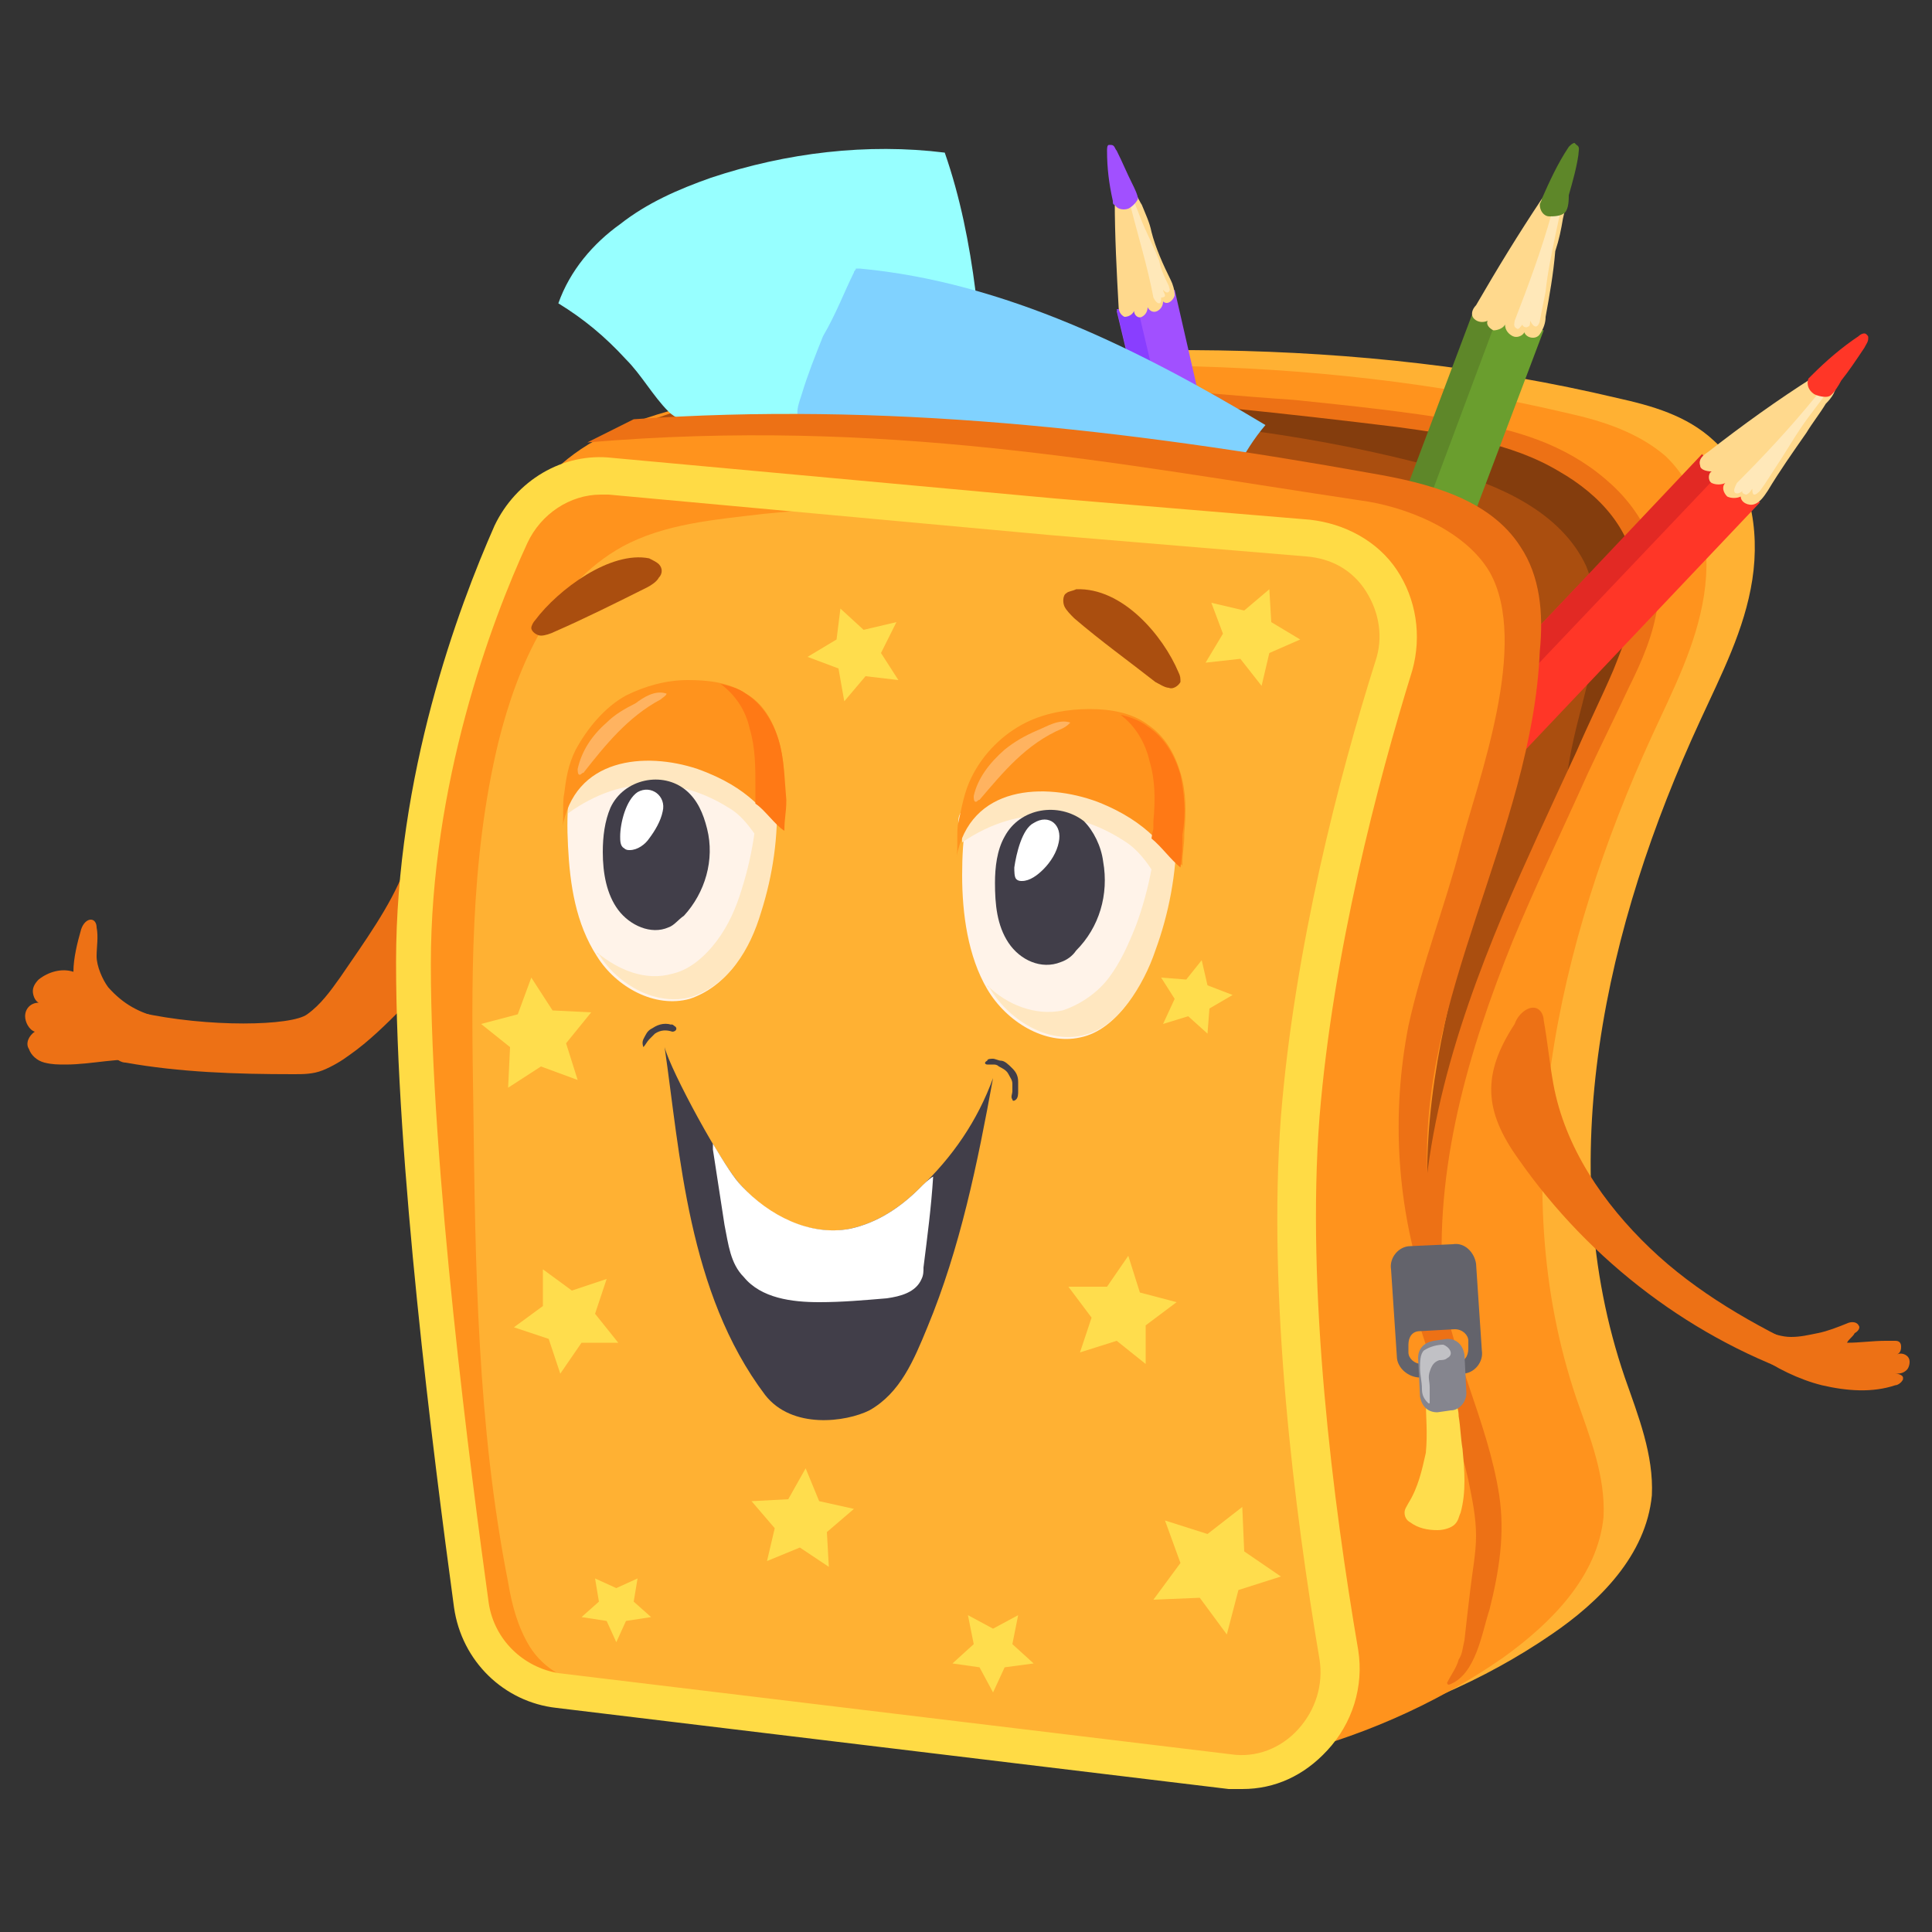 <svg xmlns="http://www.w3.org/2000/svg" xmlns:xlink="http://www.w3.org/1999/xlink" x="0px" y="0px" viewBox="0 0 100 100" style="enable-background:new 0 0 100 100;" xml:space="preserve"><rect x="0" y="0" width="100" height="100" fill="#333333" stroke="none"/><style type="text/css">	.bag0{fill:#ED7115;}	.bag1{fill:#FFB133;}	.bag2{fill:#FF931D;}	.bag3{fill:#AA4E0F;}	.bag4{fill:#843D0D;}	.bag5{fill:#FF3627;}	.bag6{fill:#E22924;}	.bag7{fill:#FFD98D;}	.bag8{opacity:0.39;fill:#FFFFFF;}	.bag9{fill:#6A9E2E;}	.bag10{fill:#5E8729;}	.bag11{fill:#A150FF;}	.bag12{fill:#893EFF;}	.bag13{fill:#FFDB45;}	.bag14{fill:#413E49;}	.bag15{fill:#FFFFFF;}	.bag16{fill:#FFDD4D;}	.bag17{fill:#97FFFF;}	.bag18{fill:#80D2FF;}	.bag19{fill:#63636B;}	.bag20{fill:#85858E;}	.bag21{opacity:0.49;fill:#FFFFFF;}	.bag22{fill:#FFF3E9;}	.bag23{fill:#FFE7C0;}	.bag24{fill:#FF7915;}	.bag25{opacity:0.3;fill:#FFFFFF;}</style><g>	<g>		<path class="bag0" d="M17.6,50.6c-0.5,0.7-1,1.4-1.7,1.9c-0.8,0.6-5.1,0.7-8.7-0.1c-0.2-0.1-0.7,1.2-0.9,1.2   c-0.2,0.1-0.5,0.2-0.6,0.4C5.6,54.5,6.1,55,6.5,55c2.8,0.5,5.7,0.6,8.7,0.6c0.5,0,1,0,1.5-0.2c0.5-0.2,1-0.5,1.4-0.8   c1-0.7,1.9-1.6,2.7-2.4c2.2-2.2,4.4-4.5,6-7c0.4-0.6,0.7-1.1,0.8-1.7c0.1-0.5-0.1-1-0.3-1.4c-0.5-1-1.6-1.7-3-1.5   c-1.1,0.1-1.9,0.6-2.2,1.6c-0.3,1-0.7,2-1.2,2.9C20.2,46.9,18.9,48.7,17.6,50.6z"></path>		<path class="bag1" d="M33.3,22c2.7-1.5,5.9-2.1,9-2.5c13.8-1.9,27.9-2.1,41.4,1.1c1.8,0.4,3.6,0.9,5,2.2c1.9,1.7,2.4,4.6,2,7.2   c-0.4,2.6-1.6,4.9-2.7,7.3c-4.9,10.6-7.7,22.9-3.9,34c0.7,2,1.5,4,1.4,6.1c-0.3,3.1-2.7,5.5-5.2,7.2c-3.5,2.4-7.5,4.1-11.7,5.1   c-1.1,0.2-2.2,0.4-3.2,0.2c-1.1-0.2-2.1-0.7-3-1.3c-5.4-3.3-9.7-8.2-13.2-13.4c-3.5-5.3-6.4-10.9-9.6-16.4   c-2.7-4.6-5.7-9-7.9-13.9C28.4,38.1,25.1,26.6,33.3,22z"></path>		<path class="bag2" d="M30.8,22.8c2.7-1.5,5.9-2.1,9-2.5c13.8-1.9,27.9-2.1,41.4,1.1c1.8,0.4,3.6,1,5,2.2c1.9,1.8,2.4,4.6,2,7.2   c-0.4,2.6-1.6,4.9-2.7,7.3c-4.9,10.7-7.7,23.1-3.9,34.3c0.7,2,1.5,4,1.4,6.1c-0.3,3.1-2.7,5.5-5.2,7.3C74.2,88.3,70.2,90,66,91   c-1.1,0.2-2.2,0.4-3.2,0.2c-1.1-0.2-2.1-0.7-3-1.3c-5.4-3.3-9.7-8.2-13.2-13.5c-3.5-5.3-6.4-11-9.6-16.5c-2.7-4.6-5.7-9.1-7.9-14   C25.9,39,22.6,27.4,30.8,22.8z"></path>		<path class="bag1" d="M54.3,26.8l-22.9-2.1c-2.2-0.2-4.2,1-5.1,3c-2,4.4-5.1,12.8-5.1,22.2c0,10.4,2,26,3,33.2   c0.3,2.3,2.1,4.1,4.4,4.4l34.8,4.2c3.4,0.4,6.2-2.6,5.6-5.9c-1.2-7.1-2.7-18.5-2-27.8c0.7-8.7,3-17.7,4.8-23.4   c1-3.1-1.2-6.3-4.5-6.6L54.3,26.8z"></path>		<path class="bag3" d="M70.2,24.9c3.2,0.6,6.8,1.6,8.4,4.4c1.3,2.2,1,5,0.5,7.5C78,41.9,76.1,46.8,75,52c-1.2,5.1-1.7,10.6-0.2,15.6   c-1.1-5.6,0-11.3,2-16.6c2-5.3,4.7-10.3,7.1-15.4c1-2.2,2-4.7,1.4-7.1c-0.5-1.7-1.7-3.2-3.2-4.1c-1.5-1-3.3-1.5-5-1.9   c-4.4-1-8.8-1.4-13.3-1.7c-6.3-0.4-12.6-0.7-18.9-0.9c-2.2-0.1-4.5-0.1-6.7,0.3c-1.1,0.2-2,0.6-3,1c-0.7,0.3-2.1,0.7-3,1.1   c2.4,0.1,5.1-0.1,7.5-0.1c2.5,0,5,0,7.5,0.1c4.9,0.2,9.8,0.7,14.7,1.3C64.6,23.9,67.4,24.4,70.2,24.9z"></path>		<path class="bag4" d="M74.7,24.3c2.9,0.8,6.1,2.2,7.4,5c0.7,1.7,0.6,3.7,0.2,5.5c-0.4,1.8-1,3.6-1.2,5.5c1.6-2.2,3-4.5,3.6-7.2   c0.5-2.6,0.1-5.6-1.8-7.6c-1.9-2-4.8-2.7-7.5-3.2C66.2,20.9,57,20.3,47.9,20c-1.1,0-2.2-0.1-3.3-0.1c-0.4,0-3.1-0.3-3.3,0   c-0.3,0.5,2.1,0.5,2.4,0.5c1.1,0.1,2.2,0.2,3.3,0.3c4.4,0.3,8.8,0.6,13.2,1.1C65.1,22.2,70,23,74.7,24.3z"></path>		<g>			<path class="bag0" d="M38.4,20.1c2.7-0.2,5.4-0.2,8.1-0.1c2.9,0.1,5.8,0.2,8.7,0.4c5.7,0.4,11.4,1,17.1,1.7    c2.9,0.4,5.9,0.8,8.4,2.3c2.1,1.2,3.9,3.1,4,5.7c0,1.6-0.6,3.1-1.2,4.6c-0.6,1.4-1.3,2.8-1.9,4.2c-1.3,2.8-2.6,5.6-3.8,8.4    c-2.6,6.2-4.6,12.7-4.1,19.5c0,0.6,1,0.6,1,0c-0.5-6.3,1.3-12.4,3.6-18.1c1.2-2.9,2.6-5.8,3.9-8.7c0.7-1.5,1.4-2.9,2.1-4.4    c0.7-1.4,1.3-2.8,1.5-4.3c0.4-2.6-0.8-4.9-2.7-6.5c-2.1-1.8-4.7-2.6-7.4-3c-2.9-0.5-5.8-0.8-8.7-1.1C64,20.5,61,20.2,58,20    c-3.4-0.3-6.8-0.5-10.1-0.5c-3.1,0-6.3,0.2-9.5,0.5C38.3,19.9,38.3,20.1,38.4,20.1L38.4,20.1z"></path>		</g>		<g>			<path class="bag5" d="M79.4,34.4c-0.2,0.9-0.3,1.9-0.5,2.8c-0.1,0.7-0.3,1.4-0.5,2.2l12.7-13.4l-3.1-2.3l-8.6,9    C79.6,33.2,79.5,33.8,79.4,34.4z"></path>			<path class="bag6" d="M79.4,34.4c0,0.1,0,0.2-0.1,0.3l9.6-10.1l-0.8-1.1l-8.6,9.1C79.6,33.2,79.5,33.8,79.4,34.4z"></path>			<path class="bag7" d="M91.5,25.4c-0.2,0.3-0.4,0.6-0.7,0.7c-0.3,0.1-0.7-0.1-0.7-0.4c-0.2,0.1-0.5,0.1-0.7,0    c-0.2-0.2-0.3-0.5-0.1-0.7c-0.2,0.1-0.5,0.1-0.7,0c-0.2-0.1-0.2-0.5,0-0.6c-0.3,0-0.6-0.1-0.6-0.3c-0.1-0.3,0.1-0.5,0.4-0.7    c1.8-1.4,3.6-2.7,5.5-3.9c0.1-0.1,0.3-0.2,0.5-0.2c0.3,0,0.6,0.2,0.6,0.5c0.1,0.4-0.2,0.8-0.5,1.1c-0.3,0.5-0.7,1-1,1.5    C92.8,23.4,92.1,24.4,91.5,25.4z"></path>			<path class="bag8" d="M91.1,25.4c-0.1,0.1-0.2,0.2-0.3,0.2c-0.1,0-0.1-0.2-0.1-0.3c-0.1,0.1-0.1,0.2-0.3,0.3    c-0.1,0-0.3-0.1-0.2-0.2c-0.1,0.1-0.3,0.2-0.4,0.1c-0.1-0.1,0-0.3,0.1-0.5c1.4-1.4,2.8-2.9,4.1-4.5c0.2-0.2,0.4-0.5,0.6-0.7    c0.2-0.2,0.3,0,0.2,0.2c0,0.2-0.2,0.3-0.3,0.4c-0.3,0.4-0.6,0.8-0.9,1.2c-0.6,0.8-1.1,1.7-1.7,2.6C91.7,24.5,91.4,25,91.1,25.4z"></path>			<path class="bag5" d="M96.5,18c0.1-0.2,0.2-0.3,0.2-0.5c0-0.1,0-0.1-0.1-0.2c-0.1-0.1-0.3,0-0.4,0.1c-0.9,0.6-1.7,1.3-2.4,2    c-0.1,0.1-0.1,0.1-0.2,0.2c-0.1,0.3,0,0.6,0.3,0.8c0.2,0.1,0.6,0.2,0.8,0.1c0.2-0.1,0.5-0.6,0.6-0.8C95.7,19.2,96.1,18.6,96.5,18    z"></path>		</g>		<g>			<path class="bag9" d="M74.6,26.1c0.4,0.2,0.8,0.4,1.2,0.6c0.1,0.1,0.3,0.1,0.4,0.2l3.7-9.8l-3.6-0.9l-3.5,9.2    C73.4,25.7,74,25.8,74.6,26.1z"></path>			<path class="bag10" d="M74,25.8l3.4-9.1L76.3,16l-3.5,9.3C73.2,25.5,73.6,25.7,74,25.8z"></path>			<path class="bag7" d="M80,16.4c0,0.3-0.1,0.6-0.3,0.9s-0.7,0.2-0.8-0.1c-0.1,0.2-0.4,0.3-0.6,0.2c-0.2-0.1-0.4-0.3-0.4-0.6    c-0.1,0.2-0.4,0.3-0.6,0.3c-0.2-0.1-0.4-0.3-0.3-0.5c-0.2,0.1-0.5,0.1-0.7-0.1c-0.2-0.2-0.1-0.5,0.1-0.7c1.1-1.9,2.2-3.7,3.4-5.5    c0.1-0.1,0.2-0.3,0.3-0.4c0.3-0.1,0.6,0,0.8,0.2c0.2,0.4,0.1,0.8,0,1.2c-0.1,0.6-0.2,1.1-0.4,1.7C80.4,14.2,80.2,15.3,80,16.4z"></path>			<path class="bag8" d="M79.7,16.6c0,0.1-0.1,0.3-0.2,0.3c-0.1,0-0.2-0.1-0.3-0.3c0,0.1,0,0.3-0.1,0.3c-0.1,0.1-0.3,0-0.3-0.1    c-0.1,0.1-0.2,0.3-0.3,0.2c-0.2-0.1-0.1-0.3-0.1-0.4c0.7-1.8,1.4-3.7,1.9-5.5c0.1-0.3,0.2-0.6,0.3-0.9c0.1-0.2,0.2-0.1,0.3,0.1    c0,0.1-0.1,0.3-0.1,0.5c-0.1,0.5-0.2,0.9-0.3,1.4c-0.2,1-0.4,1.9-0.5,2.9C79.9,15.6,79.8,16.1,79.7,16.6z"></path>			<path class="bag10" d="M81.7,8c0-0.2,0.1-0.4-0.1-0.5c0,0-0.1-0.1-0.1-0.1c-0.1,0-0.2,0.1-0.3,0.2c-0.6,0.9-1,1.8-1.4,2.7    c0,0.1-0.1,0.2-0.1,0.3c0,0.3,0.2,0.6,0.5,0.6c0.2,0,0.6,0,0.8-0.2c0.2-0.2,0.2-0.7,0.2-0.9C81.4,9.4,81.6,8.7,81.7,8z"></path>		</g>		<g>			<path class="bag11" d="M61.7,23.2c0.3,0,0.7,0.1,1,0.1L60.8,15l-3,1.1l1.7,7.1C60.2,23.2,61,23.2,61.7,23.2z"></path>			<path class="bag12" d="M60.6,23.2L58.9,16L57.8,16l1.7,7.1C59.8,23.2,60.2,23.2,60.6,23.2z"></path>			<path class="bag7" d="M60.6,14.5c0.1,0.2,0.2,0.5,0.2,0.8c-0.1,0.3-0.4,0.5-0.6,0.3c0,0.2-0.1,0.4-0.3,0.5c-0.2,0.1-0.4,0-0.5-0.2    c0,0.2-0.1,0.4-0.3,0.5c-0.2,0.1-0.4-0.1-0.4-0.3c-0.1,0.2-0.3,0.3-0.5,0.3c-0.2-0.1-0.3-0.3-0.3-0.5c-0.1-1.8-0.2-3.7-0.2-5.5    c0-0.1,0-0.3,0.1-0.4c0.1-0.2,0.4-0.3,0.7-0.2c0.3,0.1,0.4,0.5,0.6,0.8c0.2,0.5,0.4,0.9,0.5,1.4C59.8,12.8,60.2,13.7,60.6,14.5z"></path>			<path class="bag8" d="M60.5,14.8c0,0.1,0.1,0.2,0,0.3c-0.1,0.1-0.2,0-0.3-0.1c0,0.1,0.1,0.2,0.1,0.3c0,0.1-0.2,0.1-0.2,0.1    c0,0.1,0,0.3-0.1,0.3c-0.1,0-0.2-0.1-0.3-0.3c-0.3-1.6-0.8-3.2-1.2-4.8c-0.1-0.2-0.2-0.5-0.2-0.8c0-0.2,0.1-0.2,0.2-0.1    c0.1,0.1,0.1,0.3,0.1,0.4c0.1,0.4,0.3,0.8,0.4,1.1c0.3,0.8,0.7,1.5,1,2.3C60.1,14,60.3,14.4,60.5,14.8z"></path>			<path class="bag11" d="M57.8,7.8c-0.1-0.1-0.1-0.3-0.3-0.3c0,0-0.1,0-0.1,0c-0.1,0-0.1,0.2-0.1,0.3c0,0.9,0.1,1.7,0.3,2.6    c0,0.1,0,0.2,0.1,0.2c0.1,0.2,0.4,0.3,0.7,0.2c0.2-0.1,0.4-0.3,0.5-0.5c0-0.2-0.2-0.6-0.3-0.8C58.3,8.9,58.1,8.4,57.8,7.8z"></path>		</g>		<g>			<path class="bag0" d="M75,87.2c1.4-0.5,1.7-2.7,2.1-3.9c0.5-2,0.8-3.9,0.5-5.9c-0.6-3.9-2.6-7.5-3.1-11.5c-0.2-1.2-1.9-1-1.7,0.2    c0.8,3.6,2.4,6.9,3.2,10.5c0.2,1,0.4,1.9,0.4,2.9c0,0.9-0.2,1.9-0.3,2.8c-0.1,0.8-0.2,1.7-0.3,2.6c-0.1,0.4-0.1,0.7-0.3,1    c-0.1,0.4-0.4,0.8-0.6,1.2C74.9,87.1,74.9,87.2,75,87.2L75,87.2z"></path>		</g>		<path class="bag2" d="M27.4,85.2c-0.6-1-0.9-2.1-1.1-3.3c-1.6-8.1-1.7-16.4-1.8-24.6c-0.1-6.3-0.2-12.7,1.3-18.9   c1-4,2.8-8.1,6.4-10.1c2.2-1.2,4.8-1.4,7.3-1.7c2-0.2,4-0.3,6-0.5c-3.8-0.7-7.7-1.2-11.6-1.5c-1.5-0.1-3-0.2-4.4,0.3   c-2.5,0.9-4,3.6-4.9,6.1c-1.6,4.3-2.3,8.8-3,13.3c-0.4,2.6-0.8,5.2-0.8,7.8c0,2.7,0.5,5.4,0.8,8.1c0.9,7.5,0.6,15.3,2.7,22.5   c0.4,1.4,1,2.9,2.3,3.6c1.2,0.7,2.8,0.4,4,1.2C29.4,86.9,28.2,86.5,27.4,85.2z"></path>		<g>			<path class="bag13" d="M64.3,92.6c-0.2,0-0.5,0-0.7,0l-34.8-4.2c-2.7-0.3-4.9-2.4-5.3-5.2c-1.1-8.1-3-23.1-3-33.4    c0-9.7,3.2-18.3,5.1-22.6c1.1-2.3,3.5-3.8,6.1-3.5l22.9,2.1l13.2,1.1c1.8,0.2,3.5,1.1,4.5,2.6c1,1.5,1.3,3.4,0.8,5.2    c-1.8,5.8-4.1,14.6-4.8,23.1c-0.7,9,0.7,20,2,27.6c0.3,1.9-0.3,3.8-1.6,5.2C67.5,91.9,66,92.6,64.3,92.6z M31.1,25.6    c-1.6,0-3.1,1-3.8,2.5c-1.9,4.1-5,12.5-5,21.8c0,10.5,2.1,26.6,3,33.1c0.3,1.9,1.8,3.3,3.6,3.6l34.8,4.2c1.3,0.2,2.6-0.3,3.5-1.3    c0.9-1,1.3-2.3,1.1-3.6c-1.3-7.7-2.7-18.8-2-28.1c0.7-8.7,3-17.6,4.9-23.6c0.4-1.2,0.2-2.5-0.5-3.6c-0.7-1.1-1.8-1.7-3.1-1.8    l-13.2-1.1l-22.9-2.1C31.4,25.6,31.3,25.6,31.1,25.6z"></path>		</g>		<path class="bag3" d="M27.7,32.1c-0.1,0.1-0.2,0.3-0.2,0.4c0,0.2,0.3,0.4,0.5,0.4c0.2,0,0.5-0.1,0.7-0.2c1.6-0.7,3.2-1.5,4.8-2.3   c0.2-0.1,0.5-0.3,0.6-0.5c0.2-0.2,0.2-0.5,0-0.7c-0.1-0.1-0.3-0.2-0.5-0.3C31.6,28.5,28.9,30.5,27.7,32.1z"></path>		<path class="bag3" d="M61,34.8c0.1,0.2,0.1,0.3,0.1,0.5c-0.1,0.2-0.4,0.4-0.6,0.3c-0.2,0-0.5-0.2-0.7-0.3c-1.4-1.1-2.8-2.1-4.2-3.3   c-0.2-0.2-0.4-0.4-0.5-0.6c-0.1-0.2-0.1-0.6,0.1-0.7c0.1-0.1,0.3-0.1,0.5-0.2C58.1,30.4,60.2,32.9,61,34.8z"></path>		<path class="bag14" d="M38.4,61.4C39.8,63,42,64,44,63.6c1.4-0.3,2.6-1.1,3.6-2.1c1.7-1.6,3-3.5,3.8-5.7c-0.8,4.4-1.7,8.8-3.4,12.9   c-0.7,1.7-1.4,3.4-3,4.3c-1.2,0.6-4,1-5.4-0.8c-4-5.3-4.4-12.5-5.2-18C34.7,55.4,37.4,60.4,38.4,61.4z"></path>		<path class="bag15" d="M47.6,61.5c-1,1-2.2,1.8-3.6,2.1c-2.1,0.4-4.2-0.7-5.6-2.2c-0.4-0.4-0.9-1.2-1.5-2.2c0,0.1,0,0.2,0,0.3   c0.2,1.3,0.4,2.6,0.6,3.9c0.2,1,0.3,2,1,2.7c0.9,1.1,2.5,1.3,3.9,1.3c1.2,0,2.3-0.1,3.5-0.2c0.7-0.1,1.5-0.3,1.8-1   c0.1-0.2,0.1-0.4,0.1-0.6c0.2-1.6,0.4-3.1,0.5-4.7C48.1,61,47.8,61.3,47.6,61.5z"></path>		<g>			<path class="bag14" d="M33.3,54.2c0.1-0.1,0.2-0.3,0.3-0.4c0.1-0.1,0.2-0.2,0.3-0.3c0.3-0.2,0.6-0.2,0.9-0.1    c0-0.1,0.1-0.2,0.1-0.3c0,0,0,0,0,0c-0.1-0.1-0.2-0.1-0.2,0c0,0.1,0,0.2,0.1,0.3c0.2,0,0.3-0.2,0.1-0.3c-0.4-0.2-0.8-0.1-1.1,0.1    c-0.2,0.1-0.3,0.2-0.4,0.4C33.3,53.8,33.2,53.9,33.3,54.2C33.2,54.2,33.3,54.2,33.3,54.2L33.3,54.2z"></path>		</g>		<g>			<path class="bag14" d="M51.1,55.1c0.1,0,0.2,0,0.3,0c0.1,0,0.2,0,0.3,0.1c0.2,0.1,0.4,0.2,0.5,0.4c0.1,0.2,0.2,0.3,0.2,0.5    c0,0.1,0,0.3,0,0.4c0,0.1-0.1,0.3,0,0.4c0,0.1,0.1,0.1,0.2,0c0.1-0.1,0.1-0.3,0.1-0.4c0-0.2,0-0.3,0-0.5c0-0.3-0.1-0.5-0.3-0.7    c-0.2-0.2-0.4-0.4-0.6-0.4c-0.1,0-0.3-0.1-0.4-0.1c-0.1,0-0.3,0-0.3,0.1C50.9,55,51,55.1,51.1,55.1L51.1,55.1z"></path>		</g>		<path class="bag0" d="M5.6,51.1C5.3,50.7,5,50,5,49.5C5,49,5.1,48.5,5,48c0-0.2-0.1-0.4-0.3-0.4c-0.2,0-0.4,0.2-0.5,0.5   c-0.2,0.7-0.4,1.5-0.4,2.2c-0.6-0.2-1.3,0-1.8,0.4c-0.2,0.2-0.3,0.4-0.3,0.6c0,0.2,0.1,0.5,0.3,0.6c-0.4,0-0.7,0.3-0.7,0.7   c0,0.3,0.2,0.7,0.5,0.8c-0.3,0.2-0.5,0.6-0.3,0.9c0.1,0.3,0.4,0.6,0.8,0.7s0.7,0.1,1.1,0.1c1.4,0,2.8-0.4,4.1-0.2   c0.4,0,0.8,0.1,1.1-0.1c0.3-0.2,0.3-0.6,0.4-0.9c0-0.3,0-0.6-0.2-0.9c-0.1-0.2-0.3-0.2-0.5-0.3C7.2,52.4,6.4,52,5.6,51.1z"></path>		<path class="bag0" d="M78.6,60c3.7,5.3,9.1,9.4,15.2,11.4c0-0.5,0-0.9,0-1.4c-3-1.4-6-3.1-8.4-5.4c-2.4-2.3-4.4-5.2-5-8.5   c-0.2-1.1-0.3-2.2-0.5-3.3c0-0.2-0.1-0.4-0.2-0.5c-0.4-0.4-1.1,0.1-1.3,0.7C76.7,55.6,76.8,57.5,78.6,60z"></path>		<path class="bag0" d="M92.7,69.2c0.5,0,0.9-0.1,1.4-0.2c0.5-0.1,1-0.3,1.5-0.5c0.2-0.1,0.5-0.1,0.6,0.1c0.1,0.1,0,0.3-0.2,0.4   c-0.1,0.2-0.3,0.3-0.4,0.5c0.7,0,1.3-0.1,2-0.1c0.2,0,0.3,0,0.5,0c0.2,0,0.3,0.1,0.3,0.3c0,0.1,0,0.3-0.2,0.4   c0.2-0.1,0.5,0,0.6,0.2c0.1,0.2,0,0.5-0.1,0.6c-0.2,0.2-0.4,0.2-0.6,0.2c0.2,0,0.4,0.1,0.4,0.2c0,0,0,0.1,0,0.1   c-0.1,0.2-0.3,0.3-0.4,0.3c-1.2,0.4-2.5,0.3-3.8,0c-1.2-0.3-2.4-0.9-3.4-1.6c-0.4-0.3-0.7-0.5-1-0.9c-0.1-0.1-0.2-0.3-0.1-0.4   c0.1-0.1,0.2-0.1,0.3-0.1C91,68.6,91.8,69.2,92.7,69.2z"></path>		<polygon class="bag16" points="29,71.1 28.4,69.3 26.6,68.7 28.1,67.6 28.1,65.7 29.6,66.8 31.4,66.2 30.8,68 32,69.5 30.1,69.5      "></polygon>		<polygon class="bag16" points="42.9,81.1 41.4,80.1 39.7,80.8 40.1,79.1 38.9,77.7 40.8,77.6 41.7,76 42.4,77.7 44.2,78.1    42.8,79.3   "></polygon>		<polygon class="bag16" points="31.9,85 31.4,83.9 30.1,83.7 31,82.9 30.8,81.7 31.9,82.2 33,81.7 32.8,82.9 33.7,83.7 32.4,83.9      "></polygon>		<polygon class="bag16" points="59.7,82.8 61.1,80.9 60.3,78.7 62.5,79.4 64.3,78 64.4,80.3 66.3,81.6 64.1,82.3 63.5,84.6    62.1,82.7   "></polygon>		<polygon class="bag16" points="59.3,70.6 57.8,69.4 55.9,70 56.5,68.2 55.3,66.6 57.3,66.6 58.4,65 59,66.9 60.9,67.4 59.3,68.6      "></polygon>		<polygon class="bag16" points="60.2,53 60.8,51.7 60.1,50.6 61.4,50.7 62.2,49.7 62.5,51 63.8,51.5 62.6,52.2 62.5,53.5 61.5,52.6      "></polygon>		<polygon class="bag16" points="29.9,55.9 28,55.2 26.3,56.3 26.4,54.2 24.9,53 26.8,52.5 27.5,50.6 28.6,52.3 30.6,52.4 29.3,54      "></polygon>		<polygon class="bag16" points="43.7,36.3 43.4,34.6 41.8,34 43.3,33.1 43.5,31.5 44.7,32.6 46.4,32.2 45.6,33.8 46.5,35.2 44.8,35      "></polygon>		<polygon class="bag16" points="65.3,35.5 64.2,34.1 62.4,34.3 63.3,32.8 62.7,31.2 64.4,31.6 65.7,30.5 65.8,32.2 67.3,33.1    65.7,33.8   "></polygon>		<path class="bag17" d="M28.9,15.7c0.6-1.7,1.8-3.1,3.2-4.1c1.4-1.1,3-1.8,4.7-2.4c3.9-1.3,8.1-1.8,12.1-1.3   c1.6,4.6,1.9,9.6,2.2,14.5c-1.7-0.5-3.4-0.5-5.1-0.6c-2.9-0.1-5.9-0.2-8.8,0c-1,0-1.9,0.2-2.6-0.5c-0.8-0.8-1.4-1.9-2.2-2.7   C31.3,17.4,30.2,16.5,28.9,15.7z"></path>		<path class="bag18" d="M44.2,14.1c0-0.1,0.1-0.1,0.1-0.2c0.1,0,0.2,0,0.2,0c7.5,0.7,14.5,4.2,21,8.1c-0.6,0.7-1.1,1.5-1.5,2.3   c-2.5-0.5-5-0.9-7.5-1.3c-2.5-0.4-5.1-0.7-7.7-0.9c-2.2-0.2-4.4-0.3-6.6-0.2c-1.2,0-1-0.6-0.7-1.5c0.3-1,0.7-2,1.1-3   C43.3,16.2,43.7,15.1,44.2,14.1z"></path>		<path class="bag0" d="M78.7,28.3c-1.6-2.5-4.8-3.3-7.7-3.8c-12.8-2.3-25.3-3.7-38.2-2.8l-2.4,1.2c15.4-1.3,27.3,1.1,40,3   c2.3,0.3,5.4,1.5,6.7,3.7c2.1,3.7-0.6,10.8-1.5,14.2c-0.8,3.1-2,6.1-2.7,9.3c-0.9,4.6-0.6,9.4,0.9,13.8c0.6-1.9,0.2-3.9,0.1-5.8   c-0.6-9.4,5.4-18,5.8-27.4C79.9,31.7,79.7,29.8,78.7,28.3z"></path>		<g>			<g>				<path class="bag19" d="M75.2,64.4L73,64.5c-0.6,0-1.1,0.6-1,1.2l0.3,4.5c0,0.6,0.6,1.1,1.2,1.1l2.2-0.2c0.6,0,1.1-0.6,1-1.2     l-0.3-4.5C76.3,64.8,75.8,64.3,75.2,64.4z M76,69.8c0,0.4-0.2,0.7-0.6,0.7l-1.8,0.1c-0.4,0-0.7-0.3-0.7-0.6l0-0.4     c0-0.4,0.2-0.7,0.6-0.7l1.8-0.1c0.4,0,0.7,0.3,0.7,0.6L76,69.8z"></path>				<path class="bag16" d="M72.9,77.8c-0.1,0.2-0.2,0.3-0.2,0.5c0,0.2,0.1,0.4,0.3,0.5c0.4,0.3,0.9,0.4,1.4,0.4     c0.3,0,0.7-0.1,0.9-0.3c0.2-0.2,0.2-0.4,0.3-0.6c0.3-1.1,0.2-2.2,0.1-3.3c-0.1-0.6-0.1-1.1-0.2-1.7c0-0.3-0.1-0.6-0.2-0.9     c-0.1-0.3-0.4-0.5-0.7-0.6c-0.3-0.1-0.7,0.1-0.7,0.5c0,0.1,0,0.1-0.1,0.1c0,0.9,0.1,1.8,0,2.8C73.6,76.1,73.4,77,72.9,77.8z"></path>				<path class="bag20" d="M75.1,73l-0.7,0.1c-0.5,0-0.8-0.3-0.9-0.8l-0.1-2c0-0.5,0.3-0.8,0.8-0.9l0.7-0.1c0.5,0,0.8,0.3,0.9,0.8     l0.1,2C75.9,72.6,75.5,73,75.1,73z"></path>			</g>			<path class="bag21" d="M73.7,69.9c-0.2,0.2-0.2,0.6-0.2,0.9c0,0.4,0.1,0.7,0.1,1.1c0,0.3,0.1,0.5,0.3,0.7c0,0,0.1,0.1,0.1,0    c0,0,0,0,0,0c0-0.3,0-0.5,0-0.8c0-0.3-0.1-0.5,0-0.8c0.1-0.3,0.2-0.5,0.5-0.6c0.1,0,0.3,0,0.4-0.1c0.4-0.2,0.1-0.6-0.2-0.7    C74.4,69.6,74,69.7,73.7,69.9z"></path>		</g>		<g>			<path class="bag22" d="M30.3,38.4c-0.9,1.6-1,3.5-0.9,5.4c0.1,2,0.4,4,1.5,5.7c1,1.6,3,2.7,4.8,2.2c0.9-0.3,1.7-0.9,2.3-1.7    c0.6-0.8,1-1.7,1.3-2.7c0.6-1.9,0.9-4,0.8-6c0-0.9-0.1-1.7-0.4-2.5c-0.7-1.9-2.7-2.9-4.5-2.8c-0.9,0.1-1.8,0-2.6,0.3    C31.6,36.7,30.8,37.5,30.3,38.4z"></path>			<path class="bag23" d="M40.2,41.2c0-0.9-0.1-1.7-0.4-2.5c-0.3-0.7-0.7-1.3-1.2-1.7c0.1,0.2,0.2,0.3,0.2,0.5    c0.3,0.8,0.4,1.6,0.4,2.5c0.1,2-0.2,4.1-0.8,6c-0.3,1-0.7,1.9-1.3,2.7c-0.6,0.8-1.4,1.5-2.3,1.7c-1.4,0.4-2.8-0.2-3.9-1.1    c0,0,0,0.1,0.1,0.1c1,1.6,3,2.7,4.8,2.2c0.9-0.3,1.7-0.9,2.3-1.7s1-1.7,1.3-2.7C40,45.3,40.3,43.3,40.2,41.2z"></path>			<path class="bag23" d="M29.4,42.1c2.9-2.1,5.9-1.8,8.3-0.3c0.9,0.5,1.5,1.6,2,2.3c0.1-0.6,0.3-2.8,0-3.4c-0.3-0.5-0.8-0.8-1.3-1.1    c-1-0.4-2-0.6-3.1-0.6c-1.1,0-2.1,0.1-3.1,0.3c-0.5,0.1-1,0.3-1.5,0.5c-0.4,0.2-1,0.4-1.3,0.8c-0.1,0.2-0.1,0.3,0,0.5    C29.4,41.5,29.4,41.8,29.4,42.1z"></path>			<path class="bag14" d="M31.6,41.8c-0.3,0.7-0.4,1.5-0.4,2.3c0,1.1,0.2,2.2,0.8,3c0.6,0.8,1.7,1.3,2.6,0.9c0.3-0.1,0.5-0.4,0.8-0.6    c1.1-1.2,1.6-2.9,1.2-4.5c-0.2-0.8-0.5-1.5-1.1-2C34.3,39.9,32.3,40.3,31.6,41.8z"></path>			<path class="bag15" d="M32.1,43.3c0,0.2,0,0.5,0.2,0.6c0.1,0.1,0.2,0.1,0.3,0.1c0.4,0,0.8-0.3,1-0.6c0.3-0.4,0.6-0.9,0.7-1.4    c0.2-0.8-0.6-1.4-1.3-1C32.4,41.4,32.1,42.6,32.1,43.3z"></path>			<path class="bag2" d="M29.8,38.8c0.6-1.1,1.5-2.2,2.6-2.8c1-0.5,2.1-0.8,3.2-0.8c1,0,2.1,0.1,3,0.7c0.9,0.5,1.4,1.4,1.7,2.4    c0.3,1,0.3,2,0.3,3c0,0.7,0,0.9-0.1,1.6c-1-0.8-1.6-2.1-4.4-3.1c-2.7-0.9-6.4-0.6-7,3.1c0.1-0.3,0-1.4,0.1-1.8    C29.3,40.3,29.4,39.6,29.8,38.8z"></path>			<g>				<path class="bag24" d="M40.3,38.3c-0.3-1-0.9-1.9-1.7-2.4c-0.4-0.3-0.9-0.4-1.3-0.5c0.8,0.6,1.3,1.4,1.5,2.3c0.3,1,0.3,2,0.3,3     c0,0.7,0,0.2,0,0.9c0.5,0.3,1,1.1,1.5,1.4c0-0.7,0.1-0.9,0.1-1.6C40.6,40.3,40.6,39.3,40.3,38.3z"></path>			</g>			<path class="bag25" d="M31.4,37.4c-0.8,0.7-1.3,1.5-1.5,2.4c0,0.1,0,0.3,0.1,0.3c0.1,0,0.1-0.1,0.2-0.1c1.1-1.4,2.3-2.9,4-3.8    c0.1-0.1,0.3-0.2,0.3-0.3c-0.6-0.2-1.2,0.2-1.6,0.5C32.3,36.7,31.8,37,31.4,37.4z"></path>		</g>		<g>			<path class="bag22" d="M50.9,39.8c-0.9,1.6-1.1,3.6-1.1,5.5c0,2,0.3,4.2,1.3,5.9c1,1.7,3,2.9,4.8,2.5c1-0.2,1.8-0.9,2.4-1.7    c0.6-0.8,1.1-1.8,1.4-2.7c0.7-2,1.1-4,1.1-6.1c0-0.9-0.1-1.8-0.4-2.6c-0.7-2-2.6-3.1-4.6-3c-0.9,0.1-1.8-0.1-2.7,0.2    C52.3,38.1,51.4,38.9,50.9,39.8z"></path>			<path class="bag23" d="M60.9,43.1c0-0.9-0.1-1.8-0.4-2.6c-0.3-0.7-0.7-1.3-1.2-1.8c0.1,0.2,0.2,0.3,0.2,0.5    c0.3,0.8,0.4,1.7,0.4,2.6c0,2.1-0.4,4.2-1.1,6.1c-0.4,1-0.8,1.9-1.4,2.7c-0.6,0.8-1.5,1.4-2.4,1.7c-1.4,0.3-2.9-0.3-3.9-1.3    c0,0,0,0.1,0.1,0.1c1,1.7,3,2.9,4.8,2.5c1-0.2,1.8-0.9,2.4-1.7c0.6-0.8,1.1-1.8,1.4-2.7C60.5,47.3,60.9,45.2,60.9,43.1z"></path>			<path class="bag23" d="M49.8,43.6c3.1-2.1,6.1-1.6,8.5,0c0.9,0.6,1.5,1.7,1.9,2.4c0.1-0.7,0.4-2.9,0.1-3.5    c-0.2-0.5-0.8-0.9-1.3-1.1c-1-0.5-2.1-0.6-3.2-0.7c-1.1-0.1-2.2,0-3.2,0.2c-0.5,0.1-1.1,0.3-1.6,0.5c-0.4,0.2-1.1,0.4-1.3,0.7    c-0.1,0.2-0.1,0.3-0.1,0.5C49.8,43,49.8,43.3,49.8,43.6z"></path>			<path class="bag14" d="M52,43.3c-0.4,0.7-0.5,1.6-0.5,2.4c0,1.1,0.1,2.2,0.7,3.1c0.6,0.9,1.7,1.4,2.7,1c0.3-0.1,0.6-0.3,0.8-0.6    c1.2-1.2,1.7-2.9,1.4-4.6c-0.1-0.8-0.5-1.6-1-2.1C54.8,41.5,52.8,41.8,52,43.3z"></path>			<path class="bag15" d="M52.5,44.9c0,0.2,0,0.5,0.1,0.6c0.1,0.1,0.2,0.1,0.3,0.1c0.4,0,0.8-0.3,1.1-0.6c0.4-0.4,0.7-0.9,0.8-1.4    c0.2-0.9-0.5-1.5-1.3-1C52.9,42.9,52.6,44.2,52.5,44.9z"></path>			<path class="bag2" d="M50.3,40.2c0.6-1.2,1.6-2.2,2.8-2.8c1-0.5,2.2-0.7,3.3-0.7c1.1,0,2.2,0.2,3,0.8c0.9,0.6,1.4,1.5,1.7,2.5    c0.3,1,0.3,2,0.2,3.1c0,0.8-0.1,0.9-0.1,1.7c-1-0.8-1.6-2.2-4.4-3.3c-2.7-1-6.6-0.9-7.3,2.9c0.1-0.3,0-1.5,0.1-1.8    C49.8,41.7,49.9,41,50.3,40.2z"></path>			<g>				<path class="bag24" d="M61.1,40.1c-0.3-1-0.8-1.9-1.7-2.5c-0.4-0.3-0.9-0.5-1.4-0.6c0.8,0.6,1.3,1.5,1.5,2.4c0.3,1,0.3,2,0.2,3.1     c0,0.7,0,0.2-0.1,0.9c0.5,0.4,1,1.1,1.5,1.5c0.1-0.8,0.1-0.9,0.1-1.7C61.4,42.1,61.3,41.1,61.1,40.1z"></path>			</g>			<path class="bag25" d="M52,38.8c-0.8,0.7-1.4,1.5-1.6,2.4c0,0.1,0,0.3,0.1,0.3c0.1,0,0.1-0.1,0.2-0.1c1.2-1.4,2.4-2.9,4.3-3.7    c0.2-0.1,0.3-0.2,0.4-0.3c-0.6-0.2-1.2,0.2-1.7,0.4C53,38.1,52.5,38.4,52,38.8z"></path>		</g>	</g>	<polygon class="bag16" points="51.4,87.6 50.7,86.3 49.3,86.1 50.4,85.1 50.1,83.6 51.4,84.3 52.7,83.6 52.4,85.1 53.5,86.1   52,86.3  "></polygon></g></svg>